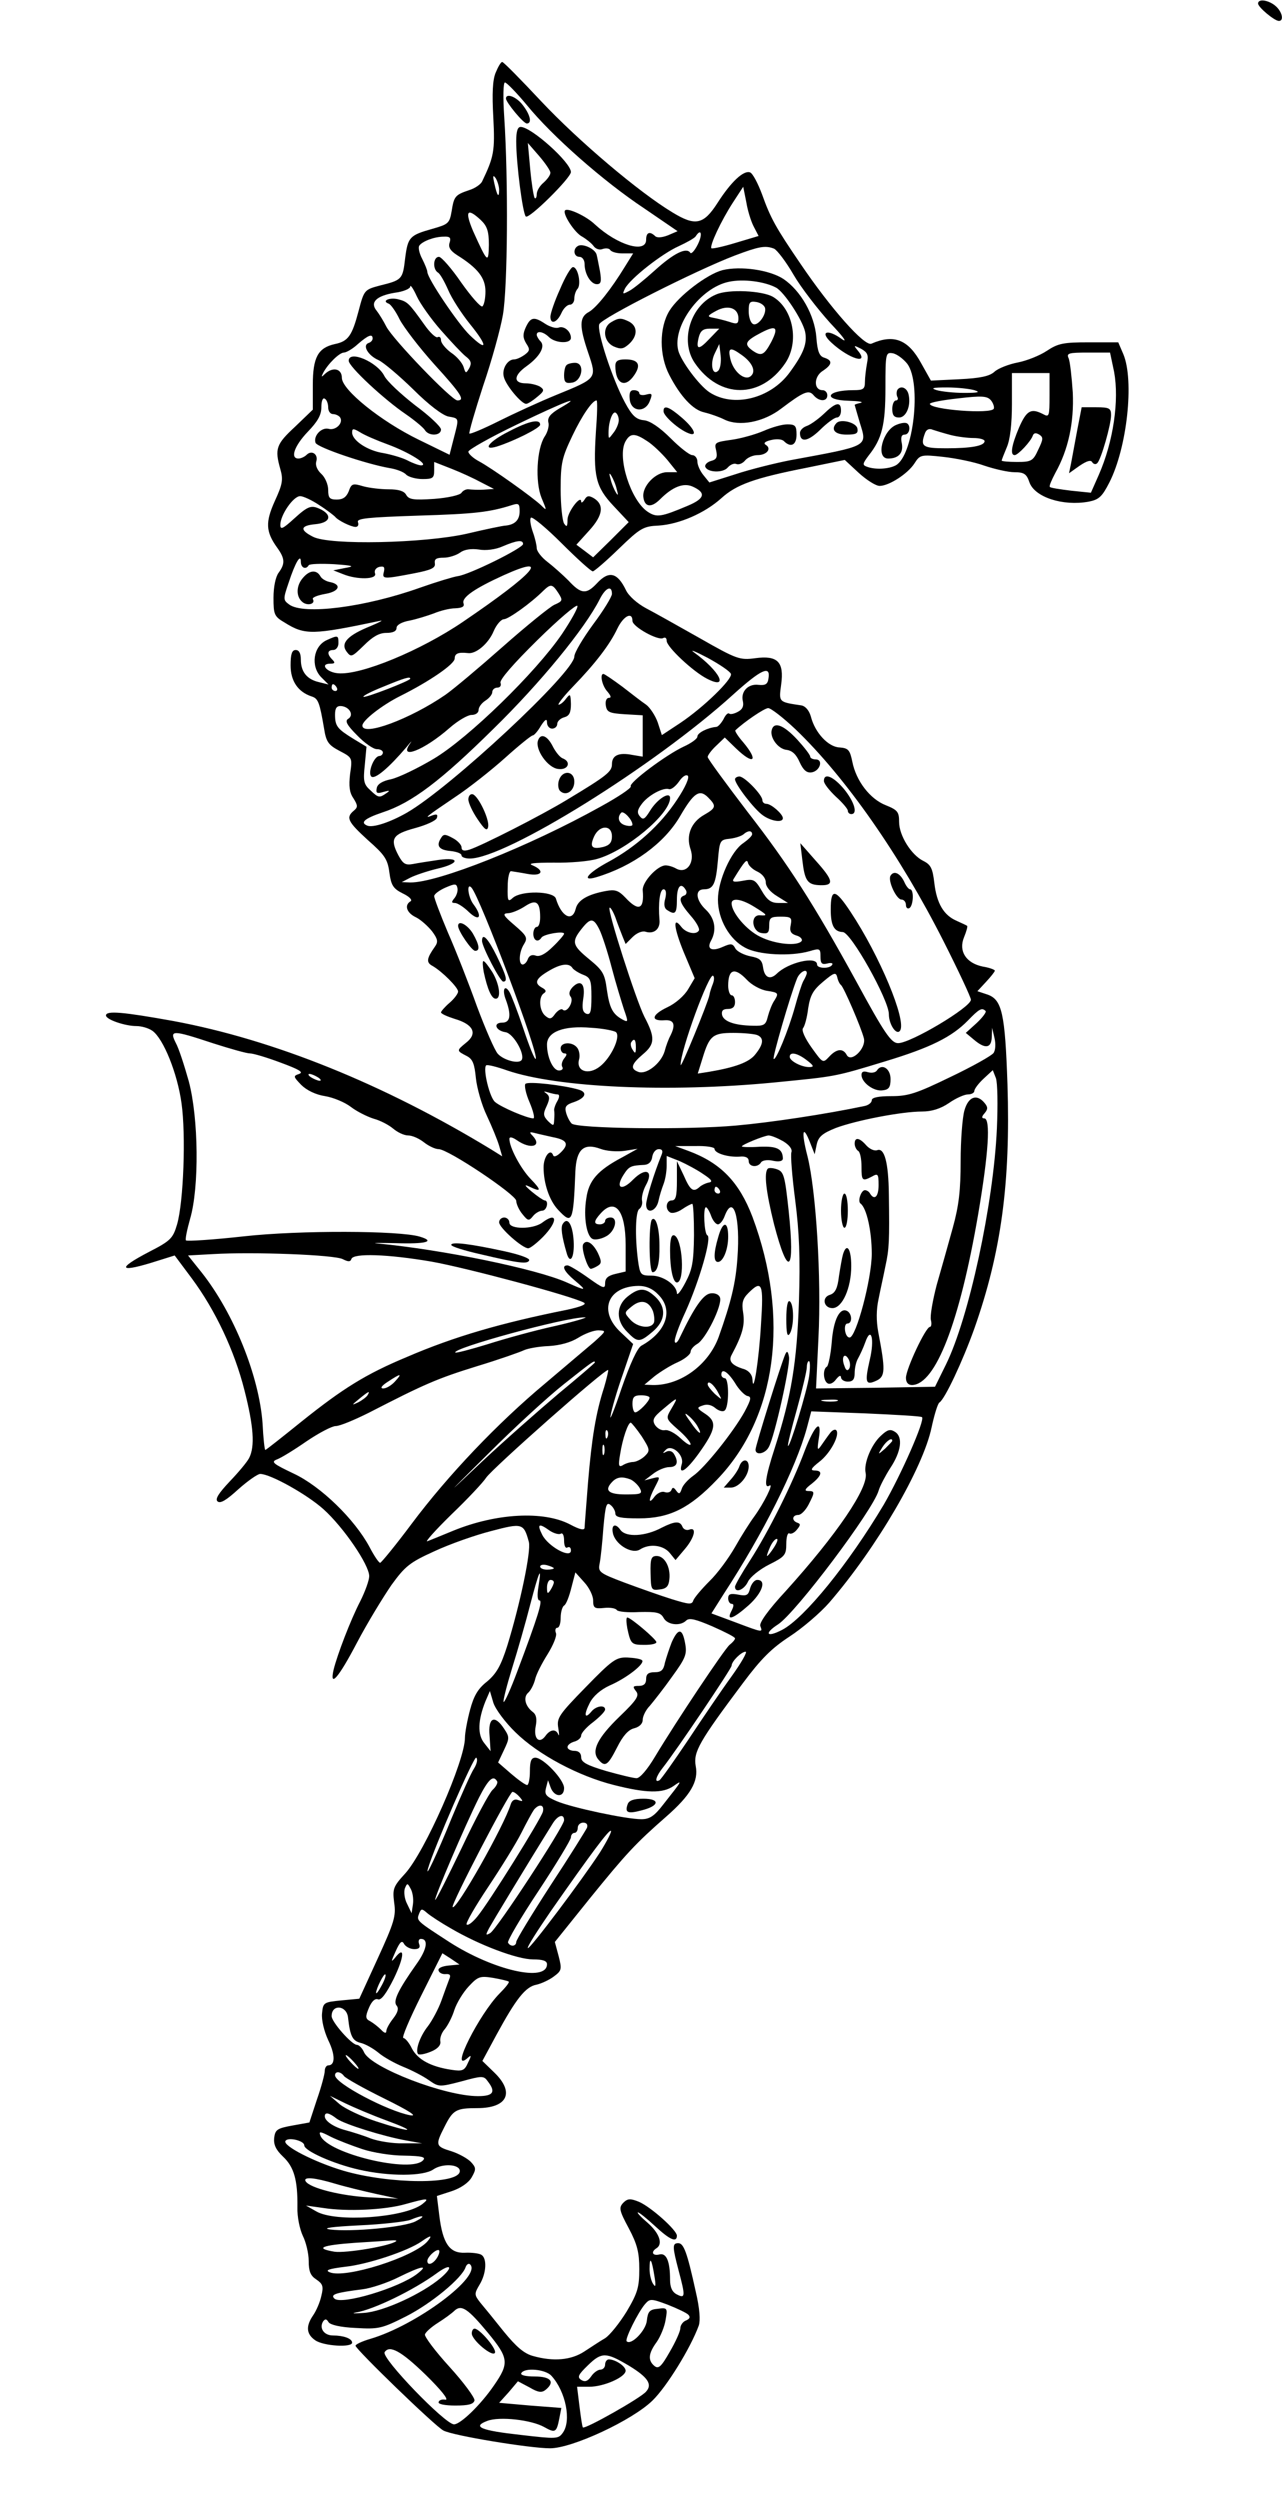 <?xml version="1.0" encoding="UTF-8" standalone="yes"?>
<svg version="1.0" xmlns="http://www.w3.org/2000/svg" width="300pt" height="585pt" viewBox="0 0 375 731" preserveAspectRatio="xMidYMid meet">
  <g transform="translate(0,731) scale(0.1,-0.1)" fill="#000000" stroke="none">
    <path d="M3680 7301 c0 -11 48 -51 61 -51 15 0 10 26 -9 43 -20 18 -52 23 -52
8z"/>
    <path d="M1450 7099 c-9 -21 -11 -61 -7 -131 5 -99 2 -115 -33 -188 -4 -8 -21
-20 -38 -25 -41 -14 -44 -18 -51 -62 -6 -35 -10 -38 -56 -51 -67 -19 -72 -24
-80 -87 -7 -61 -9 -63 -74 -79 -45 -12 -46 -13 -62 -74 -19 -72 -30 -89 -69
-97 -50 -11 -65 -39 -65 -120 l0 -72 -52 -50 c-55 -51 -60 -64 -43 -124 9 -31
6 -45 -16 -93 -28 -62 -27 -90 7 -137 23 -32 23 -47 4 -73 -9 -12 -15 -42 -15
-73 0 -49 2 -55 33 -73 59 -37 82 -36 277 5 14 3 2 -3 -26 -15 -67 -27 -89
-50 -70 -75 13 -17 15 -16 50 18 26 26 45 37 66 37 20 0 30 5 30 15 0 8 15 17
38 21 20 4 52 14 71 21 19 8 47 15 63 15 20 1 27 5 24 14 -7 17 32 44 118 83
140 63 90 6 -119 -136 -123 -84 -301 -158 -367 -151 -33 3 -53 28 -22 28 14 0
15 3 6 12 -16 16 -15 28 3 28 8 0 15 9 15 20 0 23 -1 24 -34 9 -40 -18 -48
-77 -16 -109 l21 -21 -28 7 c-35 8 -53 30 -53 66 0 18 -5 28 -15 28 -11 0 -15
-12 -15 -45 0 -46 22 -78 62 -91 19 -6 23 -18 36 -94 6 -39 13 -48 45 -65 38
-20 38 -20 31 -68 -4 -35 -2 -54 10 -71 13 -21 13 -26 1 -36 -24 -20 -18 -32
41 -86 49 -43 58 -56 63 -95 5 -37 11 -47 39 -61 19 -9 29 -19 23 -23 -19 -11
-12 -34 16 -47 14 -7 35 -26 47 -41 17 -23 18 -31 8 -45 -24 -34 -26 -46 -7
-56 28 -16 75 -63 75 -75 0 -6 -11 -21 -25 -33 -14 -12 -25 -25 -25 -28 0 -4
18 -12 40 -19 55 -16 68 -43 33 -70 -28 -23 -28 -23 3 -39 17 -9 22 -23 26
-64 3 -29 17 -79 32 -110 15 -32 31 -71 36 -88 l9 -31 -32 20 c-314 191 -635
321 -931 376 -145 26 -196 31 -196 16 0 -12 56 -31 89 -31 15 0 36 -6 47 -14
32 -23 73 -124 85 -212 13 -92 6 -288 -13 -354 -12 -41 -19 -48 -81 -80 -100
-52 -89 -63 26 -26 l48 15 50 -67 c69 -93 125 -212 154 -327 27 -106 31 -164
14 -198 -6 -12 -32 -43 -57 -69 -32 -34 -43 -51 -36 -58 8 -8 26 3 61 35 28
25 57 45 64 45 30 0 137 -60 185 -103 59 -53 134 -163 134 -196 0 -12 -12 -45
-26 -73 -29 -56 -67 -156 -78 -200 -13 -56 14 -25 68 78 31 59 77 134 101 169
40 55 53 66 126 99 45 21 119 47 166 59 91 24 95 23 110 -32 7 -27 -26 -183
-63 -303 -19 -60 -32 -82 -59 -105 -27 -21 -39 -42 -50 -83 -8 -30 -15 -67
-15 -82 0 -67 -117 -333 -175 -397 -35 -38 -37 -45 -32 -85 6 -39 0 -58 -48
-163 l-54 -118 -53 -5 c-51 -5 -53 -6 -56 -38 -2 -19 6 -52 18 -78 21 -43 21
-74 0 -74 -5 0 -10 -7 -10 -16 0 -9 -10 -47 -23 -84 l-22 -67 -50 -9 c-44 -8
-50 -12 -53 -36 -2 -20 5 -35 26 -55 32 -30 43 -68 42 -148 -1 -28 7 -65 16
-84 9 -18 17 -51 17 -73 0 -30 5 -43 22 -54 19 -13 22 -20 15 -48 -4 -19 -15
-44 -24 -57 -22 -32 -20 -55 6 -73 24 -17 108 -22 108 -7 0 12 -25 21 -56 21
-26 0 -41 21 -29 41 6 8 10 8 16 -2 5 -8 35 -15 79 -17 67 -4 77 -2 148 34 73
37 164 112 174 144 3 8 9 12 13 8 36 -34 -156 -178 -292 -218 -24 -7 -43 -16
-43 -20 0 -10 233 -236 257 -248 27 -15 253 -52 312 -52 65 0 241 82 300 140
41 40 111 153 135 219 5 15 3 49 -9 100 -25 114 -35 141 -51 141 -18 0 -17
-11 1 -80 20 -75 20 -83 -5 -70 -14 7 -20 21 -20 43 0 55 -11 79 -31 74 -20
-5 -26 7 -9 18 20 12 9 44 -25 74 -20 17 -33 31 -29 31 4 0 26 -18 50 -40 44
-41 64 -49 64 -28 0 16 -76 84 -111 99 -25 10 -33 10 -46 -3 -13 -14 -12 -22
16 -74 25 -47 31 -71 31 -120 0 -53 -5 -70 -37 -124 -21 -34 -49 -69 -63 -78
-14 -8 -41 -26 -61 -39 -38 -25 -90 -30 -150 -13 -26 7 -49 27 -85 71 -27 34
-58 72 -69 85 -18 23 -18 26 -2 53 20 33 22 77 5 87 -6 4 -28 7 -48 6 -45 -2
-65 27 -75 109 l-7 57 43 14 c27 9 50 25 59 41 13 23 13 28 -3 45 -10 10 -35
24 -57 31 -46 14 -47 18 -20 71 25 50 34 55 96 55 89 0 110 46 50 104 l-35 34
41 76 c57 105 85 141 117 147 14 3 38 14 51 24 23 17 24 21 14 60 l-11 41 102
127 c107 132 134 161 223 239 72 63 96 104 87 149 -7 41 10 71 138 242 53 71
84 102 136 136 37 24 90 69 117 100 139 161 274 393 299 512 8 37 18 70 23 73
16 10 68 121 102 216 79 224 106 427 97 714 -7 208 -16 248 -58 263 l-30 10
25 27 c14 15 26 30 26 33 0 3 -16 9 -35 12 -49 10 -72 45 -55 86 7 17 11 32 9
33 -2 2 -16 8 -31 15 -37 16 -58 50 -65 111 -5 42 -10 53 -32 64 -35 17 -71
74 -71 114 0 29 -4 35 -39 49 -46 18 -87 71 -98 128 -7 34 -12 39 -37 41 -33
1 -72 43 -84 90 -5 18 -16 31 -28 33 -67 10 -66 9 -59 61 9 66 -10 86 -76 77
-45 -6 -54 -3 -161 58 -62 35 -133 75 -158 88 -26 14 -51 36 -59 53 -25 52
-50 58 -85 20 -31 -33 -46 -32 -83 8 -17 17 -45 42 -62 55 -17 13 -31 31 -31
40 0 8 -5 30 -12 49 -6 18 -9 36 -5 40 4 4 45 -30 90 -75 45 -45 86 -82 91
-82 4 0 39 30 76 66 63 61 72 66 117 68 60 4 134 36 183 80 44 40 97 59 249
89 l112 23 41 -38 c23 -21 50 -38 61 -38 27 0 82 35 102 66 16 25 19 26 83 19
37 -4 92 -15 122 -26 30 -10 69 -19 88 -19 27 0 35 -5 43 -29 15 -44 98 -71
174 -57 30 6 39 15 60 56 52 102 73 298 41 375 l-15 35 -86 0 c-74 0 -90 -3
-123 -25 -21 -14 -59 -29 -85 -34 -26 -5 -57 -17 -68 -27 -14 -13 -41 -19
-103 -22 l-83 -4 -28 50 c-38 70 -80 87 -146 58 -20 -9 -119 103 -207 233 -73
107 -88 134 -113 204 -12 32 -27 61 -35 64 -19 7 -56 -28 -95 -89 -41 -64 -65
-69 -132 -28 -98 59 -275 209 -384 325 -59 63 -110 115 -114 115 -4 0 -12 -14
-19 -31z m91 -95 c74 -91 224 -223 343 -302 l98 -67 -28 -12 c-18 -7 -33 -8
-38 -2 -16 15 -26 10 -26 -11 0 -41 -84 -16 -150 45 -25 24 -79 49 -87 41 -9
-9 28 -66 50 -77 12 -7 27 -19 33 -27 6 -9 18 -13 27 -9 9 3 19 2 22 -3 4 -6
20 -10 36 -10 l31 0 -23 -37 c-42 -69 -84 -121 -106 -134 -29 -15 -29 -42 -2
-121 25 -74 26 -73 -94 -122 -49 -20 -125 -55 -169 -77 -44 -22 -82 -38 -85
-36 -2 3 16 65 40 139 25 73 51 167 58 208 14 80 16 394 4 578 -4 59 -3 102 2
102 5 0 34 -30 64 -66z m-81 -248 c0 -26 -6 -18 -14 19 -5 22 -4 26 4 15 5 -8
10 -24 10 -34z m745 -108 l14 -27 -67 -20 c-36 -11 -68 -18 -71 -16 -6 7 28
80 63 134 l30 46 9 -45 c4 -25 14 -57 22 -72z m-799 20 c19 -18 24 -33 24 -73
-1 -56 -4 -53 -46 40 -25 59 -18 70 22 33z m635 -72 c-9 -18 -19 -29 -22 -24
-11 17 -49 -2 -104 -52 -30 -27 -63 -54 -75 -60 -19 -10 -20 -10 -12 7 16 30
108 102 157 124 24 11 47 24 50 29 16 25 21 6 6 -24z m-726 5 c-4 -13 2 -23
22 -36 61 -38 83 -67 83 -106 0 -21 -4 -40 -9 -44 -5 -3 -33 29 -62 70 -28 41
-58 75 -65 75 -17 0 -19 -36 -3 -46 6 -3 19 -26 30 -51 10 -24 39 -69 64 -100
52 -64 52 -83 -1 -32 -34 33 -124 166 -124 185 0 5 -7 22 -15 38 -8 15 -12 32
-9 38 8 13 44 27 72 27 18 1 22 -3 17 -18z m949 -17 c9 -4 35 -38 57 -76 22
-38 71 -101 107 -141 37 -39 53 -60 35 -48 -42 31 -67 23 -31 -10 52 -48 113
-66 77 -23 -13 16 -12 16 10 5 19 -11 22 -18 17 -43 -3 -17 -6 -41 -6 -54 0
-21 -5 -24 -34 -24 -79 0 -91 -29 -13 -31 28 -1 44 -3 35 -6 -10 -2 -18 -5
-18 -6 0 -1 7 -24 15 -52 22 -71 29 -67 -204 -110 -46 -9 -118 -27 -160 -41
l-76 -24 -17 21 c-10 12 -18 30 -18 40 0 10 -7 19 -15 19 -8 0 -36 22 -63 49
-32 32 -60 51 -78 53 -23 2 -35 13 -56 52 -37 69 -83 209 -75 229 7 18 284
158 397 201 69 26 88 30 114 20z m-974 -239 c29 -33 61 -67 72 -76 16 -12 18
-20 11 -34 -10 -17 -11 -17 -17 3 -4 12 -20 31 -37 42 -16 12 -29 28 -29 36 0
8 -4 12 -10 9 -5 -3 -23 14 -39 37 -45 63 -49 67 -77 74 -25 6 -49 -5 -27 -13
6 -2 21 -23 32 -46 12 -23 57 -82 101 -131 80 -88 91 -106 68 -106 -17 0 -189
179 -208 216 -8 16 -21 37 -28 46 -21 25 -1 44 53 53 25 3 45 12 45 18 0 7 9
-6 19 -28 10 -22 42 -67 71 -100z m-200 -24 c0 -5 -5 -11 -12 -13 -19 -7 -1
-37 29 -50 15 -7 61 -46 102 -86 45 -45 85 -75 102 -79 33 -6 32 -3 16 -65
l-12 -47 -90 44 c-111 54 -225 146 -225 181 0 27 -26 33 -49 12 -11 -11 -12
-10 -6 2 14 27 48 60 61 60 7 0 26 11 41 25 30 26 43 31 43 16z m1564 -74 c42
-57 18 -269 -34 -297 -21 -11 -60 -13 -84 -4 -14 5 -13 9 5 33 39 49 49 89 49
198 0 101 1 104 21 101 12 -2 31 -16 43 -31z m605 -24 c15 -83 -2 -203 -45
-301 l-23 -52 -58 6 c-32 4 -60 8 -62 11 -3 2 5 20 16 41 38 68 55 147 51 235
-3 45 -8 90 -12 100 -7 15 -1 17 57 17 l64 0 12 -57z m-189 -68 c0 -62 -1 -65
-19 -55 -35 18 -48 11 -70 -39 -22 -52 -27 -81 -13 -81 10 0 48 41 53 57 3 8
9 9 19 3 12 -8 12 -13 -3 -44 -15 -33 -20 -36 -62 -36 -25 0 -45 2 -45 4 0 2
7 20 15 39 10 23 15 69 15 127 l0 90 55 0 55 0 0 -65z m-220 15 c19 -6 12 -8
-30 -8 -30 0 -66 4 -80 8 -19 6 -12 8 30 8 30 0 66 -4 80 -8z m57 -54 c-6 -17
-187 -3 -187 14 0 4 37 11 83 16 68 8 84 7 95 -5 7 -8 11 -20 9 -25z m-1947 3
c0 -10 6 -19 14 -19 8 0 18 -5 21 -10 10 -16 -13 -39 -34 -33 -21 5 -45 -21
-38 -41 6 -14 148 -62 217 -74 19 -3 41 -11 48 -19 7 -7 29 -13 48 -13 30 0
34 3 34 25 l0 25 51 -20 c28 -11 67 -29 87 -40 l37 -19 -30 -2 c-16 -1 -36 0
-44 1 -8 1 -17 -4 -21 -10 -4 -7 -40 -15 -80 -18 -61 -4 -74 -2 -82 12 -6 11
-22 16 -51 16 -23 0 -57 4 -75 9 -30 9 -34 8 -42 -15 -7 -17 -17 -24 -35 -24
-21 0 -25 5 -25 28 0 16 -9 37 -20 47 -12 11 -18 25 -15 36 7 21 -13 35 -28
20 -6 -6 -17 -11 -24 -11 -25 0 -12 37 27 78 29 30 40 49 40 72 0 18 4 29 10
25 6 -3 10 -15 10 -26z m677 -2 c-27 -16 -36 -27 -33 -41 3 -10 -2 -29 -11
-42 -23 -36 -28 -132 -9 -179 16 -38 16 -39 -1 -22 -24 23 -143 108 -182 129
-17 9 -31 22 -31 28 0 6 64 42 143 80 141 68 197 89 124 47z m106 -70 c-8
-128 -1 -160 52 -216 l44 -47 -52 -52 -52 -51 -25 19 -24 18 38 42 c40 44 44
75 13 94 -14 8 -20 8 -27 -4 -5 -8 -10 -11 -10 -6 0 22 -40 -30 -40 -53 0 -20
-2 -23 -10 -11 -5 8 -10 53 -10 100 0 77 4 93 34 156 29 61 59 104 71 104 3 0
2 -42 -2 -93z m67 35 c0 -9 -7 -26 -15 -36 -15 -20 -15 -20 -15 0 0 32 12 64
21 58 5 -3 9 -13 9 -22z m-675 -71 c60 -22 122 -60 97 -61 -7 0 -26 7 -41 15
-16 8 -48 17 -70 21 -46 7 -91 37 -91 60 0 12 3 13 23 1 12 -8 49 -24 82 -36z
m1645 28 c19 -5 50 -9 68 -9 17 0 32 -4 32 -9 0 -14 -39 -21 -112 -21 -70 0
-77 5 -62 45 4 10 12 14 23 9 9 -3 32 -10 51 -15z m-887 -18 c16 -10 42 -35
59 -55 l29 -36 -30 0 c-34 0 -74 -42 -69 -74 4 -28 23 -31 49 -5 36 36 68 49
95 37 40 -18 36 -35 -14 -56 -78 -33 -91 -35 -117 -18 -50 33 -90 159 -66 205
14 26 28 26 64 2z m-89 -141 c5 -17 4 -20 -2 -10 -5 8 -13 26 -16 40 -5 17 -4
20 2 10 5 -8 13 -26 16 -40z m-869 -47 c22 -14 42 -30 45 -33 8 -11 47 -30 60
-30 7 0 10 6 7 14 -4 11 28 14 176 19 166 5 209 10 275 31 19 6 22 4 22 -18 0
-25 -13 -39 -40 -42 -8 0 -60 -11 -115 -24 -125 -28 -400 -34 -449 -9 -40 20
-38 33 7 37 41 4 50 24 18 42 -30 15 -38 13 -81 -26 -33 -30 -40 -33 -40 -18
0 29 38 84 58 84 9 0 35 -12 57 -27z m595 -113 c0 -12 -158 -90 -191 -94 -13
-2 -63 -17 -111 -34 -160 -57 -340 -80 -382 -49 -18 13 -18 16 -2 63 20 61 36
87 36 62 0 -18 15 -24 23 -10 3 4 36 5 74 3 57 -4 62 -6 33 -11 l-35 -7 28
-11 c41 -17 101 -16 94 2 -3 8 2 16 12 19 14 3 17 0 14 -14 -6 -22 -2 -22 87
-5 52 10 64 16 62 29 -2 13 4 17 26 17 15 0 37 7 48 15 12 9 32 12 54 9 21 -4
50 0 70 9 42 18 60 20 60 7z m103 -143 c14 -22 13 -24 -12 -35 -14 -7 -82 -62
-151 -123 -69 -61 -144 -124 -167 -140 -103 -71 -243 -123 -243 -90 0 15 58
60 110 86 88 44 160 94 160 110 0 15 11 19 38 16 24 -4 61 28 76 64 8 19 22
35 30 35 13 0 79 47 116 84 21 20 26 19 43 -7z m157 -3 c0 -8 -25 -49 -55 -89
-30 -41 -55 -83 -55 -94 0 -46 -363 -384 -490 -457 -49 -28 -98 -44 -115 -38
-23 9 -9 21 44 39 86 28 171 93 324 244 138 135 268 294 311 379 17 34 36 43
36 16z m-146 -117 c-77 -113 -273 -304 -375 -365 -47 -28 -103 -55 -125 -60
-25 -5 -40 -14 -42 -26 -3 -15 1 -17 20 -11 18 5 20 4 8 -4 -20 -14 -23 -14
-47 9 -19 17 -21 27 -16 73 l5 54 -38 23 c-47 29 -54 37 -54 71 0 19 5 26 18
25 24 -2 38 -26 21 -37 -11 -6 -5 -18 26 -49 21 -22 47 -40 57 -40 10 0 18 -4
18 -10 0 -5 -5 -10 -10 -10 -16 0 -35 -49 -24 -60 10 -10 52 26 103 86 13 16
18 21 11 11 -36 -50 40 -21 115 45 24 21 53 38 64 38 12 0 21 6 21 15 0 8 9
20 20 27 11 7 20 18 20 25 0 7 7 13 15 13 8 0 12 6 9 14 -3 9 38 56 108 125
62 61 115 106 117 100 2 -6 -19 -43 -45 -82z m206 38 c0 -17 76 -59 90 -50 6
3 10 0 10 -8 0 -18 77 -90 118 -111 66 -34 38 22 -38 77 -14 10 4 3 40 -16 35
-19 66 -40 68 -47 5 -15 -80 -98 -149 -144 l-53 -35 -12 37 c-7 20 -23 44 -34
52 -12 8 -43 32 -70 53 -27 20 -52 37 -55 37 -11 0 -4 -35 12 -52 10 -12 12
-18 4 -18 -7 0 -11 -10 -9 -22 3 -20 10 -23 56 -26 l52 -3 0 -61 0 -60 -30 5
c-40 8 -60 -1 -60 -27 0 -22 -15 -34 -133 -105 -74 -45 -249 -134 -284 -145
-16 -5 -23 -3 -23 7 0 7 -12 20 -26 27 -22 12 -27 12 -34 0 -15 -23 -6 -35 28
-38 18 -2 32 -7 32 -13 0 -5 11 -9 24 -9 105 0 541 271 771 480 81 73 109 86
103 48 -2 -18 -9 -22 -29 -20 -31 4 -53 -20 -46 -48 3 -14 -1 -24 -15 -31 -11
-6 -22 -8 -25 -5 -4 3 -11 -4 -17 -17 -7 -12 -16 -22 -21 -22 -24 -2 -55 -17
-55 -28 0 -7 -19 -20 -41 -30 -51 -24 -161 -106 -154 -116 2 -5 -37 -31 -88
-59 -210 -117 -477 -223 -557 -222 l-25 1 25 13 c14 7 49 19 78 26 66 15 70
35 5 26 -27 -4 -60 -9 -75 -12 -22 -4 -29 0 -43 26 -25 48 -17 61 49 79 33 9
62 22 64 30 3 10 0 12 -14 7 -25 -10 -20 -5 66 53 41 27 108 80 148 116 40 36
76 65 80 65 4 0 15 12 24 28 13 20 18 22 18 10 0 -10 7 -18 15 -18 8 0 15 6
15 14 0 7 9 16 20 19 15 4 20 13 20 39 -1 30 -2 31 -14 16 -7 -10 -17 -18 -22
-18 -4 0 14 24 42 53 65 67 108 123 130 170 18 37 44 50 44 22z m-650 -169 c0
-6 -132 -57 -137 -53 -2 3 24 16 59 30 63 26 78 30 78 23z m-215 -26 c3 -5 1
-10 -4 -10 -6 0 -11 5 -11 10 0 6 2 10 4 10 3 0 8 -4 11 -10z m1342 -122 c147
-141 306 -369 433 -620 44 -87 80 -164 80 -171 0 -22 -176 -127 -213 -127 -20
0 -40 29 -122 180 -124 226 -199 343 -318 496 -64 84 -117 156 -117 161 0 5
11 20 25 33 l25 24 33 -32 c52 -50 67 -37 21 18 -15 17 -25 33 -23 35 25 24
85 65 96 65 8 0 44 -28 80 -62z m-346 -205 c-49 -75 -121 -139 -200 -182 -60
-32 -83 -59 -38 -46 108 32 201 100 247 180 39 67 56 79 81 54 25 -25 24 -31
-11 -51 -39 -22 -54 -61 -40 -101 13 -39 -11 -72 -41 -57 -10 6 -24 10 -32 10
-24 0 -69 -49 -67 -73 5 -56 -12 -63 -51 -21 -20 21 -30 24 -57 19 -54 -10
-82 -27 -88 -52 -10 -40 -42 -23 -58 30 -7 22 -101 24 -126 2 -14 -13 -16 -10
-15 33 0 26 5 46 10 45 6 -1 27 -4 48 -8 42 -8 52 9 15 25 -16 6 3 8 62 8 47
-1 104 4 127 11 85 24 213 131 213 178 0 21 -38 -3 -59 -38 -15 -24 -20 -27
-29 -16 -9 10 -8 19 4 35 18 26 64 51 81 45 6 -2 19 8 29 22 10 15 21 22 26
17 5 -5 -7 -33 -31 -69z m-131 -74 c0 -4 -9 -5 -20 -2 -20 5 -26 23 -13 37 7
7 33 -21 33 -35z m-60 -34 c0 -18 -7 -26 -25 -31 -34 -8 -41 0 -27 31 16 34
52 34 52 0z m410 6 c0 -5 -12 -16 -26 -26 -35 -23 -74 -109 -74 -165 0 -58 34
-117 80 -141 38 -21 132 -26 188 -10 30 9 32 8 32 -16 0 -20 4 -24 20 -20 11
3 18 1 14 -4 -7 -12 -44 -11 -44 1 0 26 -85 6 -118 -27 -20 -19 -36 -11 -40
19 -3 21 -10 27 -37 32 -19 4 -39 14 -44 23 -8 15 -13 15 -36 5 -33 -15 -49
-7 -35 18 17 31 11 65 -15 90 -30 28 -33 60 -6 60 28 0 35 16 41 85 5 58 6 60
35 63 17 2 34 8 40 13 12 11 25 12 25 0z m15 -109 c15 -7 25 -20 25 -32 0 -12
13 -28 33 -40 l32 -20 -28 0 c-21 0 -33 8 -49 36 -19 33 -24 35 -55 29 -27 -5
-33 -3 -26 7 32 52 38 58 41 45 2 -8 14 -19 27 -25z m-885 -77 c-10 -12 -10
-15 1 -15 7 0 26 -12 41 -27 31 -29 40 -13 13 23 -16 21 -21 65 -6 49 25 -27
199 -490 188 -501 -3 -3 -19 37 -36 88 -17 51 -36 100 -41 108 -14 23 -22 6
-10 -24 16 -44 13 -66 -11 -66 -28 0 -19 -24 10 -28 23 -4 57 -64 47 -81 -8
-13 -53 -1 -70 18 -9 10 -36 72 -61 139 -24 67 -62 164 -85 216 -22 52 -40
100 -40 106 0 6 15 17 33 25 28 12 32 12 35 -1 2 -8 -2 -21 -8 -29z m676 23
c4 -6 2 -14 -4 -16 -19 -6 -14 -22 18 -59 17 -19 28 -39 24 -44 -8 -13 -37 -7
-51 11 -26 34 -22 -3 7 -74 l32 -76 -19 -32 c-11 -19 -37 -42 -61 -53 -46 -22
-50 -41 -8 -38 28 2 33 -13 17 -45 -5 -9 -13 -30 -17 -46 -11 -36 -54 -69 -77
-60 -24 9 -21 22 13 51 36 30 37 49 5 110 -25 50 -109 312 -102 319 2 3 10
-10 17 -28 6 -18 16 -43 21 -56 l9 -22 20 20 c12 12 28 19 38 16 25 -8 44 8
41 35 -4 48 1 89 12 89 7 0 9 -10 5 -27 -5 -17 -3 -29 6 -34 23 -15 28 -10 28
31 0 39 12 52 26 28z m-426 -80 c0 -16 -4 -28 -10 -28 -5 0 -10 -9 -10 -20 0
-20 14 -27 24 -11 7 10 66 20 66 11 0 -3 -15 -21 -33 -38 -22 -22 -39 -30 -50
-26 -11 4 -19 0 -23 -10 -3 -9 -10 -16 -15 -16 -13 0 -11 37 4 60 11 18 8 24
-28 55 -33 28 -36 34 -20 35 11 0 33 9 50 20 33 22 45 14 45 -32z m626 31 c39
-24 41 -27 17 -25 -29 2 -24 -48 5 -52 18 -3 22 1 22 22 0 23 4 26 34 26 30 0
33 -3 29 -24 -4 -18 0 -26 16 -31 12 -3 19 -11 16 -16 -11 -16 -77 -10 -121
12 -40 19 -84 71 -84 98 0 17 29 13 66 -10z m-453 -66 c8 -16 24 -65 36 -111
12 -46 29 -101 36 -123 13 -37 13 -39 -4 -30 -29 16 -38 33 -46 88 -6 46 -12
56 -51 88 -50 41 -53 51 -23 89 26 33 35 33 52 -1z m-78 -114 c4 -5 18 -14 31
-19 21 -8 24 -16 24 -64 0 -45 -3 -54 -15 -50 -11 5 -13 16 -9 44 7 43 -7 58
-31 34 -10 -11 -12 -20 -6 -28 11 -13 -11 -50 -23 -38 -4 4 -14 -2 -22 -12
-11 -16 -16 -17 -29 -6 -18 15 -20 56 -4 66 8 5 6 10 -5 16 -24 13 -20 26 17
48 36 22 62 26 72 9z m510 -34 c13 -14 39 -29 59 -32 33 -5 34 -7 22 -27 -8
-11 -16 -33 -20 -48 -6 -25 -11 -28 -44 -27 -55 1 -86 13 -90 32 -2 12 3 17
17 17 14 0 21 6 21 20 0 11 -4 20 -10 20 -5 0 -10 13 -10 28 0 49 19 55 55 17z
m175 20 c0 -3 -4 -13 -10 -23 -5 -9 -16 -44 -25 -77 -19 -68 -56 -158 -62
-151 -4 4 48 184 68 234 7 19 29 32 29 17z m100 -35 c8 -6 59 -124 67 -156 7
-29 -37 -72 -50 -49 -11 21 -30 19 -52 -5 -18 -19 -18 -19 -51 27 -20 28 -30
51 -25 57 5 6 12 32 15 58 6 38 14 53 44 78 32 27 37 28 41 13 2 -10 7 -20 11
-23z m-375 3 c-4 -10 -9 -25 -10 -33 -5 -24 -84 -216 -84 -204 -2 39 84 273
95 261 4 -3 3 -14 -1 -24z m798 -79 c3 -3 -9 -19 -26 -35 l-32 -29 24 -20 c33
-28 51 -25 52 8 l1 27 7 -30 c4 -17 3 -36 -3 -44 -6 -8 -63 -40 -126 -70 -99
-48 -123 -56 -172 -56 -39 0 -58 -4 -58 -12 0 -7 -10 -15 -22 -17 -114 -24
-274 -48 -375 -57 -143 -13 -468 -9 -481 6 -6 6 -13 20 -16 31 -5 18 -1 24 24
32 33 12 39 28 13 36 -44 13 -148 25 -156 17 -4 -4 1 -29 12 -54 11 -26 16
-47 11 -47 -18 0 -95 33 -112 48 -16 13 -36 97 -26 107 3 3 31 -4 62 -15 147
-50 470 -65 781 -35 182 18 174 16 325 62 132 40 194 71 241 119 33 34 41 39
52 28z m-1081 -62 c14 -14 -15 -75 -47 -100 -34 -27 -71 -14 -61 21 3 11 0 27
-6 34 -14 18 -48 16 -48 -2 0 -8 5 -15 11 -15 8 0 8 -4 -1 -15 -6 -8 -9 -19
-5 -25 3 -5 -1 -10 -10 -10 -17 0 -35 38 -35 76 0 37 48 56 129 49 36 -2 69
-9 73 -13z m-1180 -32 c50 -16 99 -30 109 -30 10 0 50 -12 90 -27 54 -20 68
-28 54 -33 -18 -6 -17 -8 6 -32 16 -16 43 -29 70 -33 24 -4 58 -18 76 -32 17
-13 47 -28 66 -34 19 -5 44 -18 57 -29 13 -11 32 -20 44 -20 12 0 32 -9 46
-20 14 -11 33 -20 43 -20 28 0 226 -133 227 -151 0 -9 8 -27 18 -39 16 -20 19
-21 31 -6 7 9 20 16 27 16 14 0 20 30 7 30 -5 1 -21 12 -38 26 -20 17 -23 22
-8 15 37 -18 38 -12 5 22 -29 30 -62 92 -62 117 0 7 9 5 22 -4 40 -28 75 -18
46 13 -11 11 -9 12 7 8 11 -3 35 -8 52 -12 42 -8 48 -20 24 -44 -12 -12 -21
-15 -23 -9 -8 22 -28 -4 -28 -35 0 -48 17 -97 42 -124 42 -45 45 -38 51 112 3
64 24 84 73 66 18 -7 50 -9 71 -6 l38 6 -45 -25 c-72 -38 -98 -68 -105 -120
-9 -55 1 -112 19 -119 7 -3 24 0 37 7 28 13 39 56 15 56 -9 0 -16 -4 -16 -10
0 -5 -7 -10 -15 -10 -19 0 -19 9 2 32 42 47 73 9 73 -92 l0 -78 -30 -7 c-21
-5 -30 -12 -30 -27 0 -18 -5 -16 -50 16 -28 20 -55 36 -60 36 -19 0 -10 -18
21 -44 37 -31 35 -32 -23 -6 -90 40 -364 96 -553 114 -22 2 2 2 53 1 88 -3
117 5 70 19 -59 18 -352 19 -514 1 -90 -10 -167 -15 -170 -12 -3 2 3 31 12 63
27 92 25 295 -4 403 -13 46 -29 96 -38 112 -19 38 -10 38 108 -1z m1592 24
c21 -8 20 -26 -4 -56 -18 -24 -60 -39 -137 -52 l-32 -5 14 45 c20 66 30 74 90
74 30 0 60 -3 69 -6z m-354 -36 c0 -18 -2 -20 -9 -8 -6 8 -7 18 -5 22 9 14 14
9 14 -14z m500 -38 c21 -16 22 -20 7 -20 -23 0 -57 18 -57 30 0 16 23 11 50
-10z m556 -200 c-10 -221 -82 -554 -149 -690 l-32 -65 -174 -3 -174 -2 7 147
c9 177 -7 432 -32 532 -19 73 -14 96 8 39 l13 -33 6 29 c5 22 16 32 56 48 59
22 192 48 252 48 28 0 54 8 79 25 20 14 45 25 55 25 11 0 19 5 19 10 0 6 12
22 27 36 l27 25 9 -23 c5 -13 6 -79 3 -148z m-1986 150 c8 -5 11 -10 5 -10 -5
0 -17 5 -25 10 -8 5 -10 10 -5 10 6 0 17 -5 25 -10z m701 -50 c6 0 6 -8 -1
-20 -6 -10 -10 -23 -9 -27 1 -4 1 -17 0 -28 -1 -18 -2 -18 -18 -3 -14 15 -15
21 -4 44 10 22 9 29 -1 37 -9 6 -8 7 5 3 10 -3 23 -6 28 -6z m660 -137 c18
-11 27 -23 24 -32 -3 -8 2 -71 11 -140 12 -94 15 -169 11 -296 -6 -179 -22
-277 -71 -430 -28 -86 -32 -120 -15 -109 13 8 -16 -51 -45 -91 -12 -16 -38
-57 -56 -89 -19 -33 -52 -78 -75 -100 -23 -23 -44 -48 -47 -56 -4 -13 -12 -12
-64 4 -32 10 -94 32 -137 48 -74 28 -78 31 -73 56 3 15 8 62 11 105 6 66 9 76
21 66 8 -6 14 -18 14 -25 0 -11 17 -14 69 -14 89 0 148 29 229 114 174 181
213 473 103 768 -39 102 -93 158 -188 193 l-38 14 58 0 c31 1 57 -3 57 -8 0
-13 39 -25 73 -23 18 2 27 -3 27 -13 0 -17 26 -20 36 -4 3 6 19 9 35 5 19 -4
29 -1 29 7 -1 28 -17 36 -68 34 -28 -2 -52 -1 -52 1 0 5 64 31 78 32 8 0 27
-8 43 -17z m-356 -40 c-22 -54 -45 -129 -45 -145 0 -29 29 -21 36 10 3 15 10
37 15 50 5 13 9 36 9 53 l0 29 38 -15 c20 -9 52 -26 69 -38 26 -17 29 -23 15
-25 -9 -2 -21 -8 -26 -13 -18 -16 -27 -10 -46 34 l-20 42 0 -57 c0 -45 -3 -58
-15 -58 -17 0 -20 -26 -5 -35 6 -4 22 0 35 9 13 9 27 16 30 16 3 0 5 -42 5
-92 -1 -79 -5 -100 -25 -138 -13 -25 -24 -39 -25 -32 0 24 -40 52 -74 52 -32
0 -34 2 -40 46 -9 71 -7 142 4 149 6 4 10 15 8 24 -2 10 3 30 11 45 24 43 0
54 -37 17 -34 -35 -53 -25 -28 14 16 25 21 27 61 29 13 1 21 9 23 24 2 12 10
22 19 22 10 0 13 -5 8 -17z m170 -103 c3 -5 1 -10 -4 -10 -6 0 -11 5 -11 10 0
6 2 10 4 10 3 0 8 -4 11 -10z m-25 -75 c5 -14 14 -25 20 -25 6 0 15 11 20 25
25 65 46 -4 37 -124 -5 -72 -18 -127 -55 -231 -30 -81 -111 -141 -192 -140
l-25 1 30 25 c17 13 47 32 68 41 20 9 37 23 37 30 0 7 9 17 19 23 25 13 75
115 67 136 -3 9 -15 14 -28 12 -21 -3 -47 -40 -89 -128 -6 -14 -13 -20 -15
-14 -3 6 11 45 31 88 41 91 78 219 64 224 -9 4 -13 82 -4 82 3 0 10 -11 15
-25z m-1077 -127 c16 -8 22 -8 25 1 6 17 105 14 234 -8 102 -18 412 -101 446
-120 9 -5 -9 -12 -50 -21 -190 -38 -329 -78 -468 -138 -120 -50 -187 -92 -307
-188 -57 -46 -105 -84 -107 -84 -2 0 -6 35 -8 78 -10 138 -84 322 -178 441
l-40 50 73 4 c118 7 357 -2 380 -15z m922 -103 c46 -45 25 -109 -49 -150 -12
-7 -33 -53 -58 -125 -21 -63 -36 -99 -32 -80 3 19 19 74 36 122 l30 88 -36 34
c-67 62 -39 135 52 136 22 0 41 -8 57 -25z m301 -87 c-6 -106 -23 -212 -25
-161 -1 13 -10 24 -23 29 -37 11 -48 24 -38 42 32 60 39 87 34 122 -5 30 -2
42 15 59 40 40 45 29 37 -91z m-601 -5 c-60 -13 -150 -38 -200 -54 -49 -15
-91 -26 -93 -24 -12 12 320 103 378 103 14 1 -24 -11 -85 -25z m114 -46 c-20
-17 -85 -72 -144 -122 -139 -116 -284 -268 -391 -411 -47 -63 -89 -114 -92
-114 -4 0 -18 21 -31 46 -44 82 -143 178 -222 215 -59 28 -67 34 -50 41 12 4
51 28 87 53 37 25 75 45 86 45 12 0 55 18 97 39 163 84 200 100 316 136 66 20
128 42 138 47 11 5 43 11 72 12 34 2 65 11 86 24 19 12 45 22 59 22 24 -1 24
-1 -11 -33z m1 -61 c0 -2 -48 -43 -106 -91 -58 -49 -159 -138 -223 -198 -112
-106 -112 -106 19 24 74 74 173 165 220 202 82 65 90 71 90 63z m627 -39 c-6
-44 -57 -211 -62 -205 -2 2 10 50 26 107 16 58 29 113 29 123 0 10 3 18 6 18
4 0 4 -19 1 -43z m-600 -34 c-24 -74 -36 -147 -47 -278 -5 -66 -10 -126 -10
-132 0 -9 -14 -6 -42 9 -78 41 -217 33 -342 -18 -34 -14 -68 -28 -76 -31 -8
-3 23 32 70 78 47 45 93 94 102 108 18 27 350 321 357 315 1 -1 -4 -24 -12
-51z m383 13 c11 -19 28 -36 36 -38 13 -2 11 -10 -8 -46 -32 -58 -117 -165
-151 -188 -15 -11 -30 -27 -33 -38 -5 -15 -8 -16 -16 -5 -7 10 -11 11 -14 2
-3 -7 -12 -9 -20 -6 -8 3 -21 -3 -29 -13 -19 -26 -19 -10 1 28 16 31 16 31 -8
25 l-23 -6 25 19 c14 11 35 20 48 20 23 0 28 15 13 39 -5 8 -14 10 -22 6 -11
-6 -12 -5 -2 5 17 19 56 -15 47 -42 -10 -34 14 -18 50 32 50 70 54 92 20 115
-26 17 -27 19 -9 25 13 5 26 2 37 -7 9 -8 22 -12 27 -8 14 8 14 95 1 95 -5 0
-10 5 -10 10 0 21 19 9 40 -24z m-995 4 c-10 -11 -25 -20 -34 -20 -10 0 -5 8
14 20 38 25 43 25 20 0z m946 -33 c12 -22 12 -22 -10 -3 -11 11 -21 23 -21 28
0 14 19 -1 31 -25z m-1026 -7 c-3 -5 -16 -15 -28 -21 -19 -9 -19 -8 3 10 28
23 34 26 25 11z m825 -7 c0 -10 -32 -43 -42 -43 -4 0 -8 11 -8 25 0 20 5 25
25 25 14 0 25 -3 25 -7z m64 -32 c-17 -29 -17 -29 19 -61 21 -18 37 -37 37
-43 0 -6 -13 2 -29 17 -16 15 -36 26 -46 24 -10 -2 -22 5 -29 15 -9 15 -5 23
24 47 44 37 45 37 24 1z m484 22 c-10 -2 -28 -2 -40 0 -13 2 -5 4 17 4 22 1
32 -1 23 -4z m-407 -75 c16 -29 2 -21 -22 15 -17 23 -18 28 -6 18 10 -8 23
-23 28 -33z m656 28 c9 -9 -61 -168 -112 -256 -103 -173 -232 -332 -297 -366
-46 -24 -54 -11 -12 16 52 34 277 333 294 391 4 14 20 44 34 66 32 48 38 91
14 106 -14 9 -22 7 -42 -12 -28 -26 -50 -81 -44 -108 10 -42 -84 -180 -234
-346 -51 -55 -78 -93 -74 -102 7 -19 9 -20 -73 11 l-70 26 36 57 c115 176 211
368 243 485 l13 49 160 -6 c88 -4 162 -8 164 -11z m-820 -56 c24 -38 25 -42
10 -57 -9 -9 -24 -17 -34 -18 -10 0 -25 -5 -32 -10 -11 -6 -13 -1 -7 33 7 45
23 92 31 92 2 0 17 -18 32 -40z m-100 -2 c-3 -8 -6 -5 -6 6 -1 11 2 17 5 13 3
-3 4 -12 1 -19z m833 -11 c0 -2 -10 -12 -21 -23 -22 -19 -22 -19 -8 4 12 19
29 30 29 19z m-843 -39 c-3 -7 -5 -2 -5 12 0 14 2 19 5 13 2 -7 2 -19 0 -25z
m77 -74 c9 -4 21 -15 27 -25 9 -17 6 -19 -41 -19 -51 0 -64 12 -38 38 13 13
28 15 52 6z m-236 -150 c12 -8 27 -12 32 -9 6 4 10 -5 10 -20 0 -15 4 -24 10
-20 6 3 10 -1 10 -9 0 -25 -67 12 -84 46 -16 32 -10 35 22 12z m12 -110 c0 -2
-9 -4 -20 -4 -11 0 -20 4 -20 9 0 5 9 7 20 4 11 -3 20 -7 20 -9z m-45 -54 c-4
-24 -3 -40 3 -40 10 0 -4 -46 -65 -208 -19 -51 -37 -91 -40 -89 -2 3 9 47 25
99 16 51 40 135 53 186 25 96 35 120 24 52z m160 -40 c0 -22 4 -25 32 -22 17
2 34 -1 37 -6 3 -5 32 -8 66 -6 50 1 62 -1 71 -17 11 -21 49 -25 66 -8 9 9 28
4 77 -17 36 -16 66 -31 66 -35 0 -4 -7 -12 -16 -19 -16 -14 -155 -222 -218
-327 -22 -37 -44 -63 -54 -63 -9 0 -50 10 -89 21 -57 17 -73 26 -73 40 0 12
-7 19 -20 19 -11 0 -20 5 -20 11 0 6 9 13 20 16 11 3 20 11 20 18 0 7 16 25
35 39 19 15 35 31 35 37 0 14 -26 11 -40 -6 -20 -24 -23 -10 -5 25 10 20 32
39 58 51 51 22 105 65 95 74 -4 4 -23 7 -43 8 -33 1 -44 -7 -122 -87 -78 -80
-85 -90 -80 -119 3 -18 3 -26 0 -19 -7 17 -24 15 -38 -5 -18 -24 -35 -7 -28
29 4 21 2 34 -9 42 -22 17 -28 43 -13 56 7 6 16 23 20 38 3 15 20 48 37 75 16
26 28 54 24 62 -3 8 -1 15 4 15 6 0 10 13 10 29 0 17 5 33 10 36 6 3 15 27 21
51 l12 46 26 -29 c14 -15 26 -39 26 -53z m-115 53 c0 -5 -5 -15 -10 -23 -8
-12 -10 -11 -10 8 0 12 5 22 10 22 6 0 10 -3 10 -7z m520 -275 c-29 -40 -86
-124 -127 -186 -41 -61 -79 -115 -84 -118 -16 -9 -10 12 10 37 41 52 201 290
201 298 0 13 29 41 41 41 6 0 -13 -33 -41 -72z m-632 -164 c66 -65 184 -128
288 -154 95 -24 142 -25 174 -3 27 19 27 18 -30 -54 -26 -34 -40 -43 -64 -43
-44 0 -204 34 -248 53 -30 13 -36 19 -31 38 l6 23 8 -22 c11 -28 39 -29 39 -1
0 25 -61 89 -84 89 -12 0 -16 -10 -16 -40 0 -22 -4 -40 -8 -40 -5 0 -26 15
-47 33 l-38 33 17 36 c16 34 17 38 1 62 -28 43 -48 34 -43 -20 l3 -45 -18 23
c-21 25 -19 68 3 123 l13 30 10 -34 c6 -19 35 -58 65 -87z m-121 -105 c-9 -13
-38 -79 -66 -146 -43 -106 -79 -182 -69 -147 17 59 135 331 141 324 5 -4 2
-18 -6 -31z m67 -38 c3 -4 -3 -16 -13 -25 -10 -9 -51 -86 -91 -171 -41 -85
-75 -153 -77 -151 -4 4 86 215 128 299 28 55 42 67 53 48z m66 -46 c11 -13 10
-14 -4 -9 -10 4 -18 0 -22 -12 -19 -63 -160 -312 -170 -301 -6 6 166 337 175
337 5 0 14 -7 21 -15z m68 -43 c-6 -22 -158 -266 -192 -307 -13 -16 -27 -27
-31 -23 -4 3 25 53 63 110 38 57 82 128 97 158 15 30 32 61 37 68 15 18 31 15
26 -6z m62 -25 c0 -18 -197 -319 -216 -330 -14 -8 -14 -6 -3 15 10 18 100 168
186 306 15 24 33 29 33 9z m67 -22 c-4 -8 -51 -84 -107 -169 -55 -85 -100
-159 -100 -165 0 -13 -17 -15 -24 -2 -3 4 37 73 89 151 52 79 95 150 95 157 0
7 5 13 10 13 6 0 10 7 10 15 0 8 7 15 16 15 10 0 14 -6 11 -15z m38 -72 c-52
-80 -206 -285 -211 -280 -3 3 28 51 67 108 118 169 171 240 176 235 3 -2 -12
-31 -32 -63z m-547 -151 l-4 -27 -13 27 c-8 15 -10 35 -7 45 7 17 8 17 17 0 6
-10 9 -30 7 -45z m112 -72 c82 -48 193 -90 239 -90 28 0 41 -4 41 -14 0 -54
-157 -18 -286 65 -97 63 -96 62 -88 83 6 15 8 15 23 2 9 -8 41 -29 71 -46z
m-108 -60 c14 0 18 5 14 15 -3 8 -1 15 5 15 23 0 18 -31 -13 -74 -53 -75 -69
-108 -58 -121 7 -8 4 -20 -10 -38 -11 -14 -20 -30 -20 -37 0 -7 -6 -6 -15 4
-9 9 -23 20 -32 25 -14 7 -15 13 -4 39 8 19 18 29 27 25 9 -3 24 17 46 61 31
64 33 99 3 60 -12 -14 -11 -10 2 19 13 29 19 34 25 22 5 -8 18 -15 30 -15z
m100 -48 c-20 -2 -32 -8 -29 -15 2 -7 12 -11 21 -10 13 1 15 -4 10 -15 -4 -10
-14 -38 -23 -63 -9 -25 -27 -58 -39 -74 -24 -30 -38 -72 -29 -82 4 -3 20 0 37
7 20 8 30 19 28 30 -2 10 4 26 13 36 9 11 22 36 28 56 7 21 26 52 42 69 27 29
33 31 71 25 23 -4 44 -9 46 -11 3 -2 -10 -18 -27 -35 -59 -60 -146 -232 -95
-190 13 12 14 10 3 -12 -10 -23 -16 -26 -48 -21 -61 9 -99 30 -116 62 -8 17
-20 31 -25 31 -6 0 18 56 52 124 l62 124 25 -16 25 -17 -32 -3z m-196 -59 c-8
-15 -15 -25 -16 -21 0 12 23 58 27 54 3 -2 -2 -17 -11 -33z m-98 -93 c6 -54
13 -68 36 -74 14 -3 37 -16 53 -29 15 -13 48 -31 72 -41 25 -10 58 -27 75 -39
29 -20 30 -21 95 -4 62 17 66 17 78 0 24 -31 16 -43 -29 -43 -97 0 -312 83
-333 128 -5 12 -15 22 -21 22 -15 0 -74 67 -74 84 0 36 44 32 48 -4z m17 -130
c10 -11 16 -20 13 -20 -3 0 -13 9 -23 20 -10 11 -16 20 -13 20 3 0 13 -9 23
-20z m-29 -41 c4 -6 57 -36 118 -66 73 -36 99 -53 76 -49 -65 12 -220 93 -220
117 0 13 17 11 26 -2z m124 -130 c95 -35 75 -37 -29 -3 -43 14 -91 37 -107 50
l-29 25 45 -22 c25 -12 79 -35 120 -50z m-145 5 c22 -16 137 -52 205 -64 l45
-8 -55 0 c-30 -1 -73 6 -95 14 -22 9 -55 19 -73 24 -35 9 -62 27 -62 41 0 13
12 11 35 -7z m75 -89 c30 -10 85 -19 122 -19 52 -1 64 -4 56 -13 -33 -40 -281
19 -301 72 -5 13 0 12 31 -4 20 -10 62 -26 92 -36z m-170 11 c0 -16 85 -54
160 -71 87 -20 189 -20 218 1 27 18 77 15 77 -5 0 -40 -205 -39 -341 1 -84 25
-178 73 -169 87 7 12 55 1 55 -13z m90 -112 c30 -9 84 -22 120 -30 l65 -14
-85 4 c-81 4 -174 27 -186 47 -8 14 26 11 86 -7z m255 -60 c-53 -40 -254 -54
-310 -21 l-30 17 50 -7 c69 -11 180 -6 240 11 65 18 74 19 50 0z m-19 -50
c-31 -17 -188 -32 -251 -24 -25 4 6 8 85 12 69 3 136 11 150 16 38 16 49 13
16 -4z m35 -58 c-38 -46 -242 -111 -287 -91 -14 6 -2 10 46 16 66 7 183 46
223 74 27 19 33 19 18 1z m-92 0 c-16 -14 -147 -36 -181 -31 -59 10 -37 19 60
26 48 3 96 6 106 7 11 1 17 0 15 -2z m121 -46 c-11 -20 -30 -28 -30 -12 0 11
22 32 32 32 5 0 4 -9 -2 -20z m634 -55 c5 -29 4 -36 -3 -25 -6 8 -11 28 -11
44 0 39 6 31 14 -19z m-694 5 c-53 -41 -222 -92 -242 -72 -12 12 3 17 82 27
25 3 73 19 105 35 69 34 91 38 55 10z m70 -11 c-55 -47 -168 -99 -225 -103
-27 -2 -39 -2 -25 1 52 8 171 66 239 116 40 29 48 18 11 -14z m723 -108 c7 -7
5 -12 -6 -17 -9 -3 -17 -14 -17 -23 0 -9 -14 -40 -31 -69 -25 -44 -33 -51 -45
-41 -19 16 -18 36 7 70 11 16 23 45 26 65 6 34 5 36 -23 32 -24 -2 -29 -8 -32
-35 -3 -29 -46 -73 -59 -60 -6 6 34 86 54 109 14 16 18 16 66 -2 28 -11 55
-24 60 -29z m-586 -53 c61 -74 63 -89 18 -154 -39 -57 -98 -114 -117 -114 -26
0 -213 194 -203 211 14 22 48 4 120 -66 45 -44 69 -74 58 -73 -10 2 -19 -1
-20 -7 -2 -6 19 -10 49 -10 39 0 53 4 56 15 1 8 -32 53 -73 98 -42 46 -74 89
-72 95 2 7 19 22 38 34 19 12 41 28 49 36 20 18 39 5 97 -65z m412 -96 c56
-34 70 -55 51 -76 -14 -18 -179 -111 -185 -105 -2 2 -6 30 -10 62 l-7 57 36 0
c42 0 106 28 106 47 0 13 -30 33 -49 33 -6 0 -11 -7 -11 -15 0 -8 -6 -15 -14
-15 -7 0 -20 -9 -27 -20 -10 -14 -18 -17 -29 -10 -12 8 -9 15 20 43 40 39 53
38 119 -1z m-226 -30 c42 -46 59 -132 33 -167 -13 -18 -19 -18 -122 -6 -118
13 -144 24 -99 41 36 14 130 3 167 -18 32 -18 36 -16 44 25 l6 31 -91 7 -91 8
28 31 27 32 34 -18 c25 -15 36 -16 47 -7 28 23 16 39 -32 39 -27 0 -43 4 -39
10 10 17 71 11 88 -8z"/>
    <path d="M1480 7023 c0 -11 51 -73 61 -73 16 0 10 26 -12 54 -18 24 -49 36
-49 19z"/>
    <path d="M1510 6898 c0 -66 19 -211 28 -220 9 -9 132 113 132 130 0 28 -116
132 -147 132 -9 0 -13 -13 -13 -42z m100 -92 c0 -7 -9 -19 -20 -29 -11 -9 -20
-24 -20 -34 0 -9 -3 -14 -6 -11 -3 4 -9 41 -13 84 l-7 77 33 -38 c18 -21 33
-43 33 -49z"/>
    <path d="M1693 6593 c-18 -7 -16 -33 2 -33 8 0 15 -9 15 -21 0 -29 18 -59 36
-59 12 0 14 8 9 38 -4 20 -8 42 -10 49 -5 16 -37 31 -52 26z"/>
    <path d="M1638 6465 c-16 -35 -28 -71 -28 -80 0 -24 19 -18 32 10 6 14 17 25
25 25 7 0 13 8 13 18 0 10 4 22 9 28 12 12 2 64 -13 64 -6 0 -23 -29 -38 -65z"/>
    <path d="M1538 6354 c-9 -20 -9 -30 1 -47 12 -18 11 -22 -5 -34 -10 -7 -23
-13 -30 -13 -20 0 -37 -29 -30 -52 6 -24 51 -78 65 -78 5 0 19 9 32 20 21 17
22 21 9 30 -8 5 -27 10 -42 10 -37 0 -36 23 2 50 39 28 56 58 41 73 -6 6 -11
15 -11 19 0 13 20 9 36 -7 19 -18 64 -20 64 -2 0 19 -20 36 -36 30 -8 -3 -25
2 -39 11 -33 22 -43 20 -57 -10z"/>
    <path d="M1657 6243 c-4 -3 -7 -17 -7 -30 0 -20 5 -24 23 -21 30 4 39 58 9 58
-10 0 -22 -3 -25 -7z"/>
    <path d="M2113 6521 c-45 -12 -128 -75 -155 -119 -30 -49 -30 -131 0 -188 32
-62 69 -102 102 -109 17 -4 43 -13 59 -21 43 -21 114 -8 166 32 66 50 81 56
95 39 16 -19 40 -19 40 0 0 8 -6 15 -14 15 -26 0 -26 39 0 56 29 19 30 31 5
39 -14 4 -20 18 -23 59 -5 66 -46 137 -96 171 -41 27 -126 39 -179 26z m157
-51 c24 -13 77 -94 85 -129 7 -34 -4 -63 -45 -119 -56 -77 -165 -104 -235 -58
-30 20 -83 91 -91 122 -18 72 65 184 148 201 42 9 104 1 138 -17z"/>
    <path d="M2095 6450 c-75 -31 -107 -135 -63 -200 72 -106 194 -106 265 -1 42
62 23 159 -36 194 -31 18 -130 23 -166 7z m143 -40 c4 -21 -23 -55 -36 -46 -7
4 -12 21 -12 37 0 26 3 30 22 27 13 -2 24 -10 26 -18z m-78 -30 c0 -16 -4 -18
-27 -10 -16 5 -37 10 -48 12 -17 3 -16 6 10 20 35 19 65 8 65 -22z m96 -69
c-21 -39 -29 -43 -55 -25 -26 19 -21 28 27 53 43 22 50 15 28 -28z m-181 9
c-32 -34 -40 -32 -31 5 5 19 13 25 33 25 l27 0 -29 -30z m26 -93 c-17 -17 -25
21 -10 51 l13 27 4 -34 c2 -18 -1 -38 -7 -44z m67 47 c32 -22 45 -49 28 -63
-18 -15 -52 14 -60 52 -7 31 0 34 32 11z"/>
    <path d="M1788 6369 c-27 -15 -23 -57 7 -71 21 -9 28 -8 45 7 25 23 26 51 1
65 -24 12 -31 12 -53 -1z"/>
    <path d="M1800 6241 c0 -53 29 -67 56 -26 20 30 11 45 -27 45 -22 0 -29 -5
-29 -19z"/>
    <path d="M1842 6143 c4 -37 46 -40 59 -4 8 20 7 23 -11 18 -11 -3 -20 -1 -20
4 0 5 -7 9 -16 9 -11 0 -14 -8 -12 -27z"/>
    <path d="M2409 6100 c-17 -16 -40 -32 -50 -35 -11 -4 -19 -13 -19 -20 0 -29
23 -26 59 9 20 20 42 36 49 36 7 0 12 9 12 20 0 28 -15 25 -51 -10z"/>
    <path d="M1941 6108 c0 -14 46 -54 73 -64 27 -11 18 13 -19 45 -38 33 -55 39
-54 19z"/>
    <path d="M2447 6074 c-18 -19 -5 -34 29 -34 28 0 35 3 32 18 -3 17 -48 29 -61
16z"/>
    <path d="M2234 6051 c-23 -10 -65 -22 -93 -26 -50 -7 -52 -8 -46 -32 4 -19 1
-26 -15 -30 -11 -3 -19 -11 -17 -17 6 -17 52 -19 66 -2 7 8 18 13 25 10 7 -3
19 2 26 11 7 8 23 15 36 15 27 0 42 19 24 30 -8 5 -2 10 15 14 16 4 32 3 38
-3 20 -20 37 -12 37 19 0 26 -4 30 -27 30 -16 0 -46 -9 -69 -19z"/>
    <path d="M1020 6256 c0 -17 103 -113 168 -157 26 -18 51 -39 55 -46 11 -18 47
-17 47 2 0 8 -34 40 -76 71 -41 32 -82 70 -90 86 -21 41 -104 76 -104 44z"/>
    <path d="M2625 6171 c-3 -6 -3 -15 0 -21 3 -5 1 -10 -4 -10 -6 0 -11 -11 -11
-25 0 -18 5 -25 20 -25 20 0 35 33 28 66 -4 21 -23 29 -33 15z"/>
    <path d="M2623 6069 c-41 -15 -63 -99 -25 -99 30 0 45 16 40 44 -4 18 -1 26 8
26 15 0 19 26 7 33 -5 3 -18 1 -30 -4z"/>
    <path d="M3151 6053 c-7 -38 -15 -81 -18 -97 l-6 -29 31 22 c21 14 33 18 37
10 4 -6 11 -7 15 -2 11 11 40 112 40 140 0 20 -5 23 -43 23 l-43 0 -13 -67z"/>
    <path d="M1488 6049 c-58 -29 -79 -57 -35 -44 48 15 127 54 127 64 0 18 -33
11 -92 -20z"/>
    <path d="M887 5622 c-21 -23 -22 -56 -2 -72 15 -12 39 -5 30 9 -2 5 14 11 36
15 42 7 50 28 13 35 -10 2 -23 9 -27 17 -11 19 -31 18 -50 -4z"/>
    <path d="M1574 5146 c-10 -26 28 -81 59 -84 29 -4 39 21 13 31 -8 3 -20 18
-28 33 -16 33 -36 42 -44 20z"/>
    <path d="M1635 5029 c-4 -12 -2 -26 3 -31 17 -17 42 -1 42 27 0 32 -35 35 -45
4z"/>
    <path d="M1370 4973 c0 -10 12 -36 27 -58 21 -31 28 -36 31 -22 4 21 -28 89
-45 95 -7 2 -13 -5 -13 -15z"/>
    <path d="M2258 5178 c-8 -22 17 -57 42 -60 17 -2 29 -13 39 -36 11 -24 21 -32
35 -30 25 4 35 38 12 38 -9 0 -16 4 -16 8 0 5 -17 27 -38 50 -39 42 -67 53
-74 30z"/>
    <path d="M2150 5032 c0 -15 57 -89 82 -106 24 -17 58 -22 58 -8 0 12 -34 42
-48 42 -7 0 -12 5 -12 11 0 15 -52 69 -67 69 -7 0 -13 -4 -13 -8z"/>
    <path d="M2410 5027 c0 -8 16 -28 35 -46 19 -17 35 -36 35 -41 0 -6 5 -10 10
-10 20 0 9 36 -21 73 -31 37 -59 49 -59 24z"/>
    <path d="M2347 4795 c7 -61 15 -72 53 -73 41 -1 38 14 -15 73 l-44 50 6 -50z"/>
    <path d="M2605 4750 c-9 -14 17 -70 32 -70 7 0 13 -7 13 -16 0 -8 5 -12 10 -9
12 7 14 55 2 55 -4 0 -12 10 -17 22 -12 25 -30 34 -40 18z"/>
    <path d="M2430 4651 c0 -47 10 -65 35 -66 24 0 135 -199 135 -240 0 -31 23
-64 33 -48 19 30 -60 219 -145 347 -45 68 -58 70 -58 7z"/>
    <path d="M1340 4603 c0 -15 40 -73 50 -73 15 0 12 18 -7 51 -16 26 -43 40 -43
22z"/>
    <path d="M1410 4559 c0 -17 53 -119 62 -119 14 0 9 17 -19 75 -25 51 -43 70
-43 44z"/>
    <path d="M1415 4468 c11 -51 23 -78 35 -78 17 0 11 43 -10 78 -11 17 -22 32
-26 32 -3 0 -2 -15 1 -32z"/>
    <path d="M2565 4180 c-4 -6 -15 -8 -26 -5 -13 4 -19 2 -19 -8 0 -22 36 -49 62
-45 18 2 23 9 23 33 0 31 -26 47 -40 25z"/>
    <path d="M1460 3736 c0 -16 68 -76 85 -76 6 0 25 15 43 33 45 46 43 76 -2 42
-27 -20 -96 -20 -96 0 0 8 -7 15 -15 15 -8 0 -15 -6 -15 -14z"/>
    <path d="M1646 3731 c-6 -9 -3 -35 11 -83 10 -38 24 -16 21 34 -3 48 -18 72
-32 49z"/>
    <path d="M1320 3670 c0 -5 39 -17 88 -28 110 -26 136 -29 140 -17 2 6 -30 17
-71 26 -101 22 -157 29 -157 19z"/>
    <path d="M1706 3672 c-7 -11 13 -72 22 -72 4 0 13 4 21 9 11 7 11 13 0 37 -15
30 -34 41 -43 26z"/>
    <path d="M2821 4063 c-6 -21 -11 -88 -11 -148 0 -85 -5 -130 -23 -195 -13 -47
-34 -122 -47 -167 -12 -46 -20 -92 -17 -103 3 -11 1 -20 -3 -20 -12 0 -70
-123 -70 -149 0 -13 6 -21 18 -21 69 2 139 184 193 498 31 182 37 282 18 282
-8 0 -8 5 1 15 10 12 10 18 0 30 -23 28 -48 18 -59 -22z"/>
    <path d="M2500 3966 c0 -8 5 -18 10 -21 6 -3 10 -24 10 -46 0 -42 2 -44 31
-29 17 10 19 7 19 -25 0 -34 -12 -46 -25 -25 -3 6 -10 10 -15 10 -11 0 -22
-32 -13 -39 18 -13 33 -81 33 -147 0 -73 -46 -246 -65 -245 -14 0 -19 41 -6
41 14 0 14 27 0 36 -22 13 -41 -24 -46 -90 -3 -37 -10 -69 -14 -72 -13 -7 -11
-42 2 -49 6 -4 17 1 24 11 9 11 14 14 15 7 0 -7 9 -13 20 -13 15 0 20 7 20 25
0 14 4 33 10 43 5 9 15 30 21 47 17 49 28 10 13 -52 -15 -66 -12 -75 20 -60
26 12 26 32 5 142 -6 33 -6 65 1 97 5 26 15 70 20 96 11 50 12 74 10 210 -1
93 -13 137 -34 129 -8 -3 -22 3 -32 14 -20 23 -34 25 -34 5z m-16 -658 c-5 -8
-10 -5 -14 8 -10 25 0 41 12 20 5 -9 6 -21 2 -28z"/>
    <path d="M2460 3770 c0 -27 5 -50 10 -50 6 0 10 23 10 50 0 28 -4 50 -10 50
-5 0 -10 -22 -10 -50z"/>
    <path d="M2466 3643 c-3 -10 -8 -39 -12 -65 -4 -35 -11 -49 -26 -54 -25 -7
-19 -39 7 -39 29 0 55 59 55 123 0 50 -13 70 -24 35z"/>
    <path d="M2246 3893 c-12 -12 -5 -69 18 -162 42 -161 62 -143 43 38 -11 102
-14 115 -34 122 -11 4 -24 5 -27 2z"/>
    <path d="M2300 3453 c0 -41 3 -54 10 -43 13 20 13 87 0 95 -6 4 -10 -16 -10
-52z"/>
    <path d="M2297 3350 c-12 -27 -87 -267 -87 -279 0 -18 29 -12 39 8 17 31 63
238 59 263 -3 17 -6 19 -11 8z"/>
    <path d="M2163 3023 c-3 -10 -15 -28 -26 -40 l-20 -23 21 0 c23 0 52 34 52 62
0 23 -19 23 -27 1z"/>
    <path d="M1936 2843 c-48 -26 -105 -29 -121 -7 -16 23 -29 14 -21 -14 11 -32
56 -57 78 -43 28 18 68 13 87 -10 l17 -21 27 32 c29 34 36 66 13 57 -8 -3 -17
1 -20 9 -7 17 -22 16 -60 -3z"/>
    <path d="M1903 2710 c1 -49 2 -51 26 -48 20 2 27 9 29 30 4 35 -14 68 -37 68
-16 0 -19 -8 -18 -50z"/>
    <path d="M1907 3744 c-10 -11 -9 -154 2 -154 14 0 21 28 20 78 0 52 -11 87
-22 76z"/>
    <path d="M1960 3653 c0 -55 9 -93 20 -93 24 0 17 129 -8 138 -8 2 -12 -10 -12
-45z"/>
    <path d="M2101 3693 c-14 -47 -14 -73 -1 -73 15 0 30 36 30 74 0 47 -16 46
-29 -1z"/>
    <path d="M1836 3519 c-34 -27 -35 -71 -1 -104 30 -31 36 -31 74 1 38 32 41 71
8 102 -29 27 -47 28 -81 1z m74 -43 c4 -12 5 -27 3 -33 -8 -20 -48 -15 -69 8
-19 21 -18 21 4 39 27 22 50 16 62 -14z"/>
    <path d="M2354 3068 c-36 -97 -106 -237 -160 -321 -24 -37 -44 -72 -44 -77 0
-20 27 -9 38 15 6 13 34 36 62 50 46 23 50 28 50 61 0 19 4 33 9 30 5 -3 15 2
22 11 11 13 11 17 2 20 -18 6 -16 23 2 23 8 0 21 13 30 30 19 37 19 40 -1 40
-12 0 -10 6 10 21 30 24 34 39 9 39 -14 0 -10 7 13 25 33 25 62 80 50 93 -4 4
-13 -1 -19 -10 -7 -9 -18 -25 -25 -35 -11 -16 -12 -13 -7 20 10 60 -11 43 -41
-35z m-90 -283 c-9 -14 -18 -25 -20 -25 -2 0 2 11 8 25 6 14 15 25 20 25 5 0
1 -11 -8 -25z"/>
    <path d="M2194 2665 c-5 -20 -10 -23 -35 -18 -22 4 -29 2 -29 -11 0 -9 5 -16
10 -16 7 0 7 -6 0 -20 -17 -32 5 -24 50 16 40 36 53 74 25 74 -8 0 -17 -11
-21 -25z"/>
    <path d="M1835 2548 c10 -46 12 -48 51 -48 19 0 34 3 34 8 0 8 -75 72 -85 72
-4 0 -3 -15 0 -32z"/>
    <path d="M1965 2508 c-7 -18 -16 -45 -20 -60 -4 -22 -11 -28 -30 -28 -18 0
-25 -5 -25 -20 0 -14 -7 -20 -21 -20 -18 0 -19 -2 -9 -15 11 -13 4 -25 -48
-75 -64 -62 -83 -100 -62 -125 20 -24 28 -18 55 35 17 34 33 52 50 56 15 4 25
13 25 25 0 10 9 29 21 41 11 13 41 51 65 85 40 55 44 66 38 98 -8 44 -20 45
-39 3z"/>
    <path d="M1836 2034 c-9 -25 0 -29 41 -18 52 13 55 34 5 34 -28 0 -42 -5 -46
-16z"/>
    <path d="M1380 486 c0 -20 63 -72 68 -56 4 12 -45 70 -60 70 -4 0 -8 -6 -8
-14z"/>
  </g>
</svg>